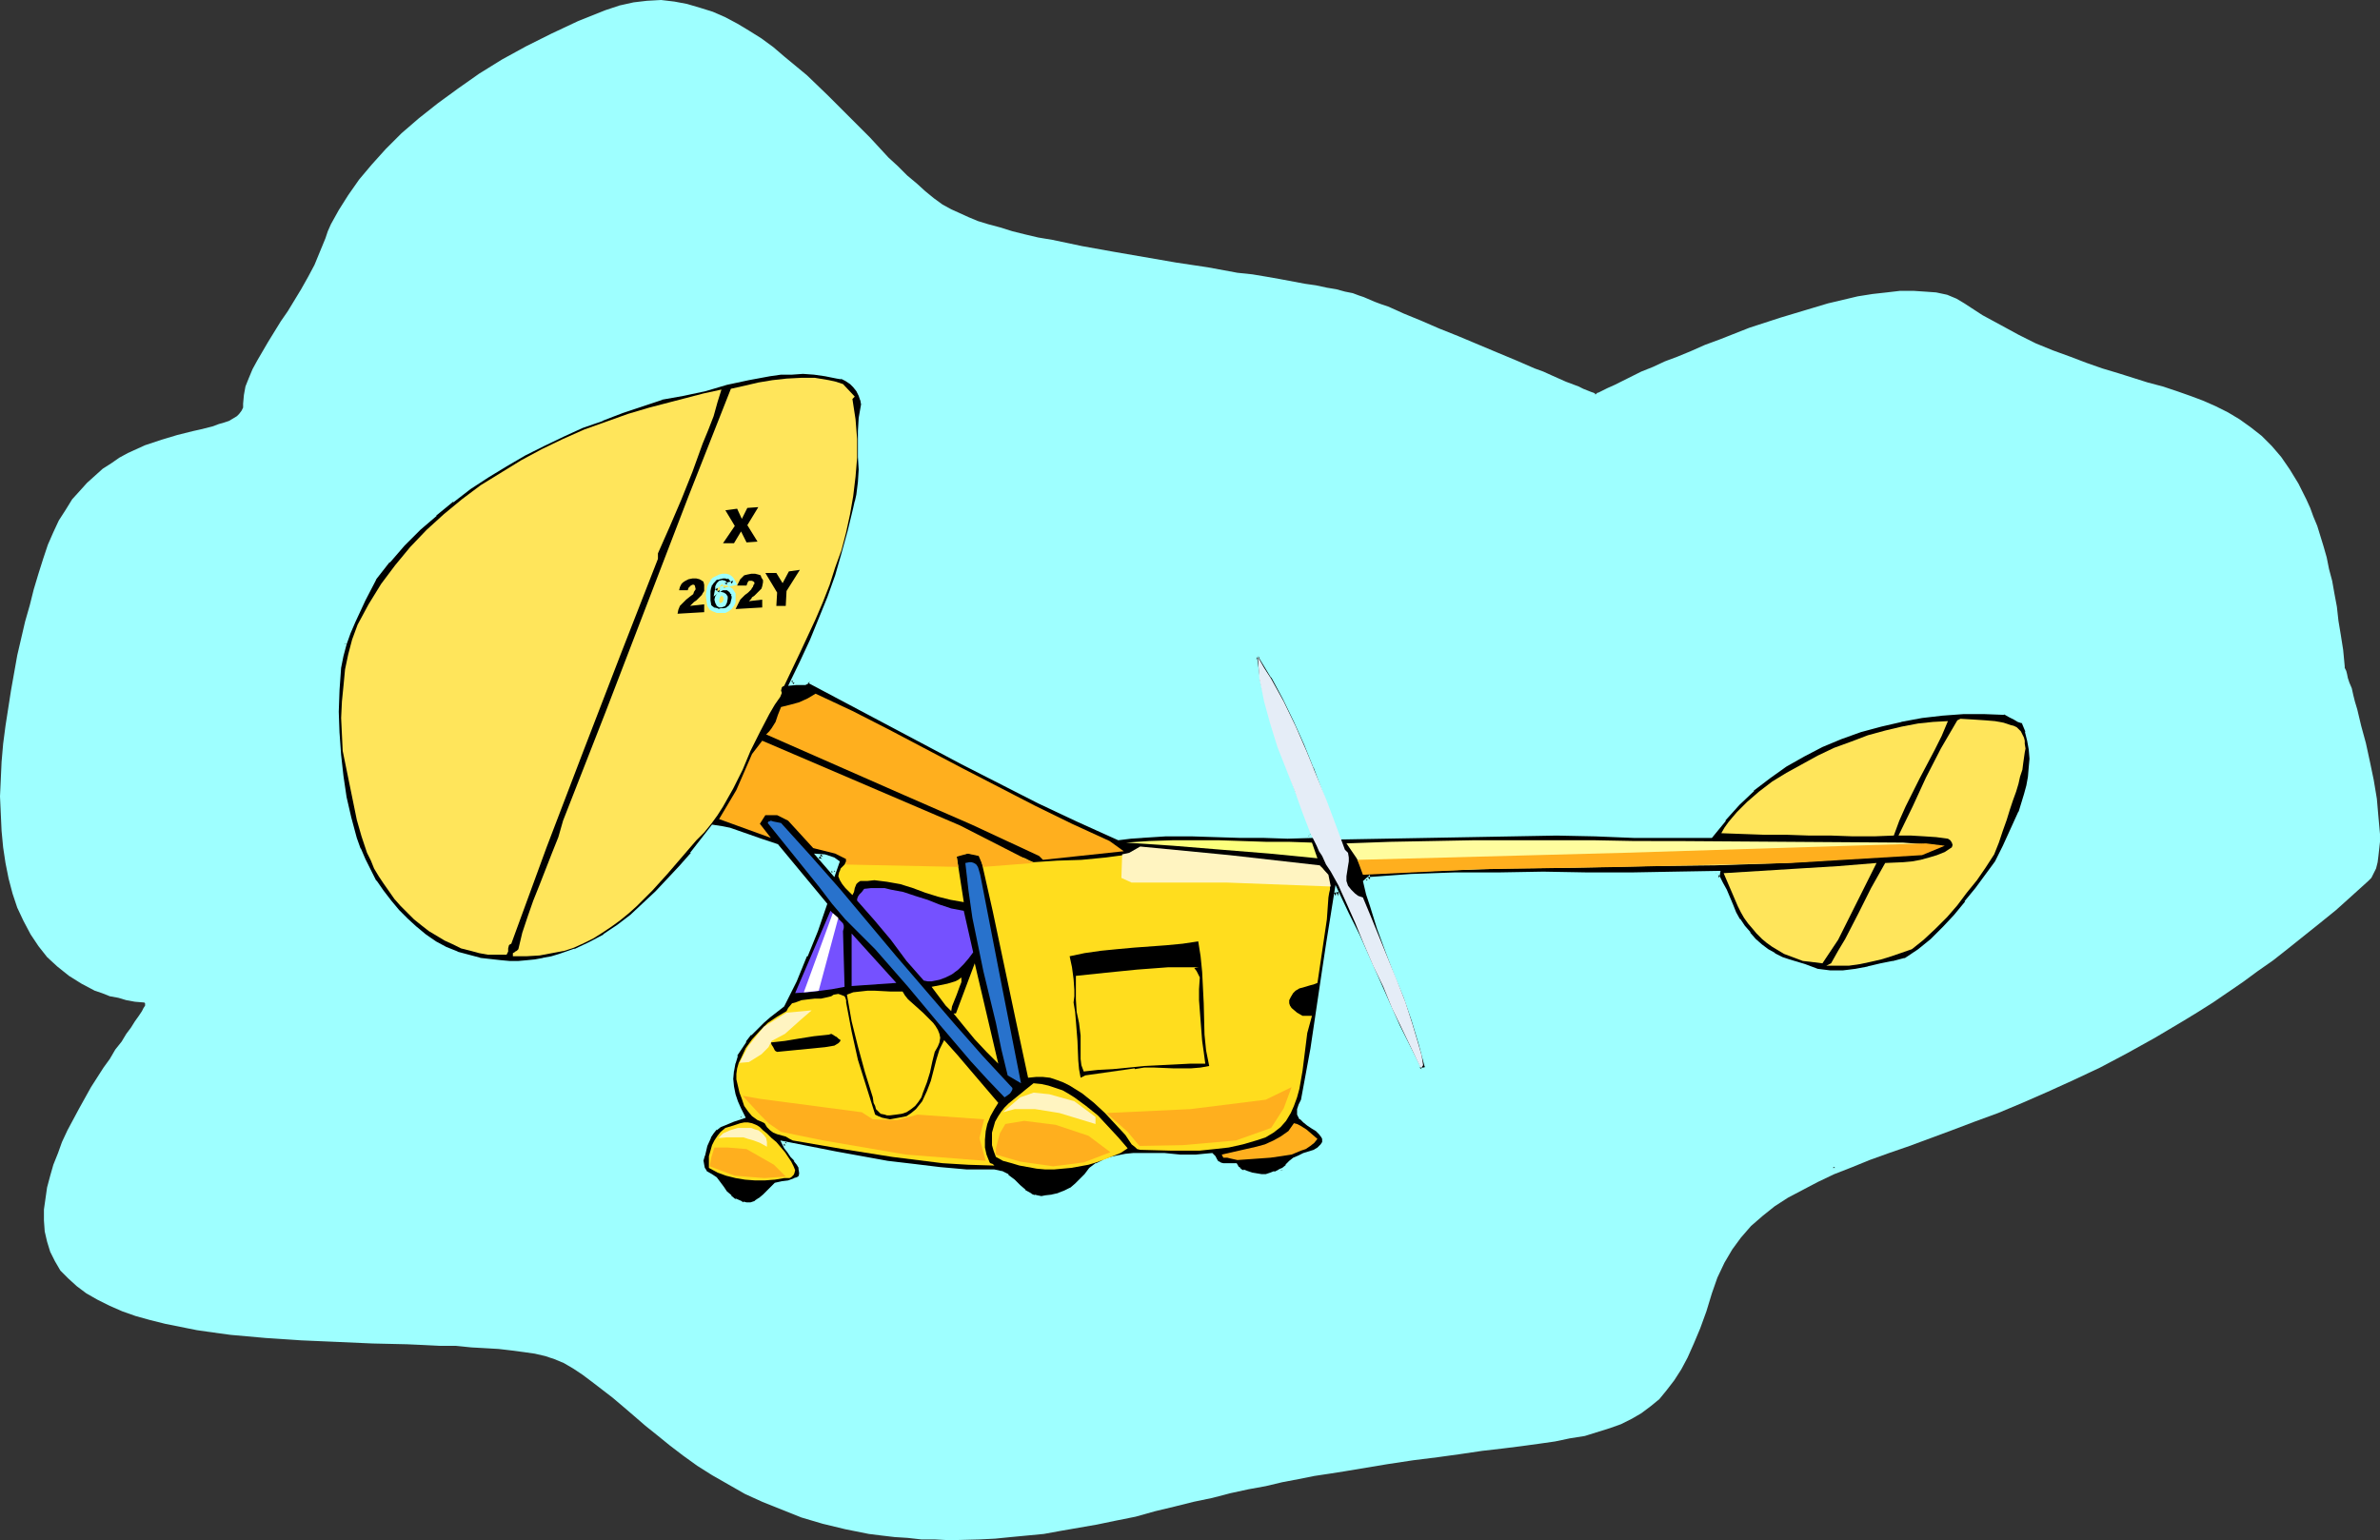 <?xml version="1.0" encoding="UTF-8" standalone="no"?>
<svg
   version="1.0"
   width="129.766mm"
   height="83.996mm"
   id="svg50"
   sodipodi:docname="Plane 206.wmf"
   xmlns:inkscape="http://www.inkscape.org/namespaces/inkscape"
   xmlns:sodipodi="http://sodipodi.sourceforge.net/DTD/sodipodi-0.dtd"
   xmlns="http://www.w3.org/2000/svg"
   xmlns:svg="http://www.w3.org/2000/svg">
  <rect width="100%" height="100%" fill="#333333" stroke="none"/>
  <sodipodi:namedview
     id="namedview50"
     pagecolor="#ffffff"
     bordercolor="#000000"
     borderopacity="0.25"
     inkscape:showpageshadow="2"
     inkscape:pageopacity="0.0"
     inkscape:pagecheckerboard="0"
     inkscape:deskcolor="#d1d1d1"
     inkscape:document-units="mm" />
  <defs
     id="defs1">
    <pattern
       id="WMFhbasepattern"
       patternUnits="userSpaceOnUse"
       width="6"
       height="6"
       x="0"
       y="0" />
  </defs>
  <path
     style="fill:#9effff;fill-opacity:1;fill-rule:evenodd;stroke:none"
     d="m 197.798,43.944 -1.778,-0.808 -1.778,-0.969 -1.778,-1.292 -1.778,-1.454 -1.778,-1.616 -1.939,-1.616 -1.939,-1.939 -1.939,-1.777 -1.939,-2.1 -1.939,-2.1 -4.202,-4.201 -4.363,-4.362 -4.363,-4.201 -4.686,-3.877 -2.262,-1.939 -2.424,-1.777 -2.586,-1.616 -2.424,-1.454 -2.424,-1.292 -2.586,-1.131 -2.586,-0.808 -2.747,-0.808 -2.586,-0.485 L 136.229,0 l -2.909,0.162 -2.747,0.323 -2.909,0.646 -2.909,0.969 -5.656,2.262 -5.494,2.585 -5.171,2.585 -5.01,2.747 -4.686,2.908 -4.363,3.07 -4.202,3.07 -3.878,3.07 -3.555,3.07 -3.232,3.231 -2.909,3.231 -2.586,3.07 -2.262,3.231 -1.939,3.07 -0.808,1.454 -0.808,1.454 -0.646,1.454 -0.485,1.454 -1.131,2.747 -1.131,2.747 -1.293,2.423 -1.454,2.585 -2.747,4.524 -1.454,2.1 -1.293,2.1 -1.293,2.1 -1.131,1.939 -1.131,1.939 -0.97,1.777 -0.808,1.939 -0.646,1.616 -0.323,1.777 -0.162,1.777 v 0.808 l -0.323,0.646 -0.485,0.646 -0.485,0.485 -0.808,0.485 -0.808,0.485 -0.97,0.323 -1.131,0.323 -1.293,0.485 -1.293,0.323 -1.293,0.323 -1.454,0.323 -3.232,0.808 -3.232,0.969 -3.394,1.131 -1.778,0.808 -1.778,0.808 -1.778,0.969 -1.616,1.131 -1.778,1.131 -1.616,1.454 -1.616,1.454 -1.454,1.616 -1.616,1.777 -1.293,2.1 -1.454,2.262 -1.131,2.423 -1.131,2.585 -0.97,2.908 -0.97,3.07 -0.97,3.231 -0.808,3.231 -0.97,3.393 -1.616,6.947 -1.293,7.27 -1.131,7.27 -0.485,3.716 -0.323,3.716 -0.162,3.554 L 0,164.145 l 0.162,3.554 0.162,3.554 0.323,3.393 0.485,3.231 0.646,3.231 0.808,3.07 0.97,2.908 1.293,2.747 1.454,2.747 1.616,2.423 1.778,2.262 2.101,1.939 2.424,1.939 2.586,1.616 2.747,1.454 1.454,0.485 1.616,0.646 1.778,0.323 1.616,0.485 1.778,0.323 1.939,0.162 0.162,0.162 v 0.485 l -0.323,0.485 -0.323,0.646 -0.646,0.969 -0.808,1.131 -0.808,1.292 -0.97,1.292 -0.97,1.616 -1.293,1.616 -1.131,1.939 -1.293,1.777 -2.586,4.039 -2.424,4.362 -2.424,4.524 -1.131,2.423 -0.808,2.262 -0.97,2.423 -0.646,2.262 -0.646,2.423 -0.323,2.262 -0.323,2.262 v 2.262 l 0.162,2.262 0.485,2.1 0.646,2.1 0.97,1.939 1.131,1.939 1.616,1.616 1.778,1.616 1.939,1.454 2.262,1.292 2.586,1.292 2.586,1.131 2.747,0.969 2.909,0.808 3.232,0.808 3.232,0.646 3.232,0.646 3.394,0.485 3.555,0.485 7.272,0.646 7.272,0.485 7.434,0.323 7.272,0.323 7.11,0.162 3.555,0.162 3.232,0.162 h 3.232 l 3.232,0.323 2.909,0.162 2.747,0.162 2.747,0.323 2.424,0.323 2.262,0.323 2.101,0.485 1.939,0.646 1.939,0.808 1.939,1.131 1.939,1.292 1.939,1.454 2.101,1.616 2.101,1.616 2.101,1.777 2.262,1.939 2.424,2.1 2.424,1.939 2.586,2.1 2.747,2.1 2.909,2.1 3.07,1.939 3.394,1.939 3.394,1.939 3.555,1.616 4.04,1.616 4.04,1.616 4.363,1.292 4.686,1.131 4.848,0.969 2.586,0.323 2.747,0.323 2.586,0.162 2.909,0.323 h 2.747 l 3.07,0.162 6.141,-0.162 3.232,-0.162 3.232,-0.323 3.394,-0.323 3.394,-0.323 3.555,-0.646 3.717,-0.646 3.717,-0.646 3.878,-0.808 4.04,-0.808 4.04,-1.131 4.04,-0.969 3.878,-0.969 3.878,-0.808 3.717,-0.969 3.717,-0.808 3.555,-0.646 3.394,-0.808 3.394,-0.646 3.232,-0.646 3.232,-0.485 3.07,-0.485 2.909,-0.485 2.909,-0.485 2.909,-0.485 5.333,-0.808 5.171,-0.646 4.686,-0.646 4.363,-0.646 4.202,-0.485 3.878,-0.485 3.555,-0.485 3.394,-0.485 3.07,-0.646 3.07,-0.485 2.586,-0.808 2.586,-0.808 2.262,-0.808 2.262,-1.131 1.939,-1.131 1.939,-1.454 1.778,-1.454 1.454,-1.777 1.616,-2.1 1.454,-2.262 1.293,-2.423 1.293,-2.908 1.293,-3.07 1.293,-3.554 1.131,-3.716 1.131,-3.231 1.454,-3.07 1.616,-2.747 1.778,-2.423 2.101,-2.423 2.424,-2.1 2.424,-1.939 2.747,-1.777 3.07,-1.616 3.07,-1.616 3.394,-1.616 3.717,-1.454 3.555,-1.454 4.04,-1.454 4.202,-1.454 4.363,-1.616 4.363,-1.616 4.686,-1.777 4.848,-1.777 5.01,-2.1 5.171,-2.262 5.333,-2.423 5.494,-2.585 5.494,-2.908 5.818,-3.231 5.979,-3.554 2.909,-1.777 3.07,-1.939 3.07,-2.1 3.07,-2.1 3.07,-2.262 3.232,-2.262 3.07,-2.423 3.232,-2.585 3.232,-2.585 3.394,-2.747 3.232,-2.908 3.394,-3.07 0.646,-0.646 0.485,-0.969 0.485,-0.969 0.323,-1.292 0.162,-1.292 0.162,-1.454 0.162,-1.454 v -1.616 l -0.323,-3.554 -0.323,-3.716 -0.646,-3.877 -0.808,-3.877 -0.808,-3.716 -0.97,-3.554 -0.808,-3.393 -0.485,-1.616 -0.323,-1.292 -0.323,-1.454 -0.485,-1.131 -0.323,-0.969 -0.162,-0.808 -0.162,-0.646 -0.323,-0.646 v -0.323 0 l -0.323,-3.393 -0.485,-3.07 -0.485,-2.908 -0.323,-2.908 -0.485,-2.585 -0.485,-2.747 -0.646,-2.423 -0.485,-2.423 -0.646,-2.262 -0.646,-2.1 -0.646,-2.1 -0.808,-1.939 -0.646,-1.777 -0.808,-1.777 -0.808,-1.616 -0.808,-1.616 -1.778,-2.908 -1.778,-2.585 -1.939,-2.262 -2.101,-2.1 -2.262,-1.777 -2.262,-1.616 -2.424,-1.454 -2.586,-1.292 -2.586,-1.131 -2.586,-0.969 -2.747,-0.969 -2.909,-0.969 -3.07,-0.808 -3.07,-0.969 -3.07,-0.969 -3.232,-0.969 -3.232,-1.131 -3.394,-1.292 -3.555,-1.292 -3.555,-1.454 -3.555,-1.777 -3.555,-1.939 -3.878,-2.1 -3.717,-2.423 -1.616,-0.969 -1.939,-0.808 -2.262,-0.485 -2.262,-0.162 -2.424,-0.162 h -2.747 l -2.747,0.323 -2.909,0.323 -3.07,0.485 -6.141,1.454 -3.232,0.969 -6.464,1.939 -6.464,2.1 -6.141,2.423 -3.07,1.131 -2.909,1.292 -2.747,1.131 -2.586,0.969 -2.424,1.131 -2.424,0.969 -1.939,0.969 -1.939,0.969 -1.616,0.808 -1.454,0.646 -0.97,0.485 -0.97,0.485 h -0.162 l -0.162,0.162 -0.162,0.162 h -0.162 v -0.162 l -0.323,-0.162 -0.485,-0.162 -0.808,-0.323 -0.808,-0.323 -0.97,-0.485 -1.293,-0.485 -1.293,-0.485 -1.454,-0.646 -1.454,-0.646 -1.778,-0.808 -1.778,-0.646 -3.717,-1.616 -3.878,-1.616 -8.08,-3.393 -4.04,-1.616 -3.717,-1.616 -3.555,-1.454 -1.778,-0.808 -1.454,-0.646 -1.454,-0.485 -1.293,-0.485 -1.131,-0.485 -1.131,-0.485 -0.97,-0.323 -1.293,-0.485 -1.616,-0.323 -1.778,-0.485 -1.939,-0.323 -2.262,-0.485 -2.262,-0.323 -2.586,-0.485 -2.586,-0.485 -2.747,-0.485 -2.909,-0.485 -3.07,-0.323 -6.141,-1.131 -6.464,-0.969 -13.09,-2.262 -6.302,-1.131 -6.141,-1.292 -2.909,-0.485 -2.747,-0.646 -2.586,-0.646 -2.586,-0.808 -2.424,-0.646 -2.101,-0.646 -1.939,-0.808 z"
     id="path1" />
  <path
     style="fill:#000000;fill-opacity:1;fill-rule:evenodd;stroke:none"
     d="m 172.589,177.716 -0.808,-0.485 -0.97,-0.323 -0.97,-0.323 -0.97,-0.162 2.909,3.554 z m 5.333,-94.351 -0.485,2.747 -0.162,2.747 v 5.331 2.585 2.585 l -0.323,2.747 -0.323,1.292 -0.323,1.292 -1.131,4.847 -1.293,4.685 -1.454,4.524 -1.454,4.524 -1.778,4.362 -1.939,4.524 -1.939,4.362 -2.101,4.201 h 0.808 0.97 0.97 l 0.323,-0.162 0.323,-0.323 15.837,8.563 15.837,8.401 7.918,4.039 8.08,3.877 8.08,4.039 8.08,3.554 2.424,-0.323 2.424,-0.162 5.01,-0.162 5.171,-0.162 5.01,0.162 5.171,0.162 4.848,0.162 h 4.848 l 4.686,-0.162 -1.616,-4.362 -1.778,-4.524 -3.555,-8.886 -1.454,-4.685 -1.293,-4.685 -0.97,-4.685 -0.485,-2.423 -0.162,-2.585 0.323,-0.162 0.323,-0.162 h 0.162 l 2.909,4.362 2.424,4.524 2.262,4.685 1.939,4.685 1.939,4.847 1.778,4.685 1.778,4.847 1.939,4.847 44.278,-0.808 7.918,0.323 7.918,0.162 7.918,0.162 8.08,-0.162 2.586,-3.393 2.909,-3.231 3.07,-2.908 3.232,-2.585 3.394,-2.423 3.717,-2.262 3.878,-1.939 3.878,-1.616 4.04,-1.454 4.202,-1.131 4.202,-0.969 4.363,-0.808 4.202,-0.485 4.363,-0.162 4.202,-0.162 4.202,0.162 1.131,0.485 0.97,0.646 0.808,0.323 0.97,0.485 0.808,1.939 0.485,1.939 0.323,1.777 0.162,1.939 -0.162,1.777 -0.162,1.939 -0.323,1.939 -0.485,1.777 -1.293,3.716 -1.454,3.393 -1.616,3.554 -1.778,3.231 -4.04,5.493 -2.101,2.908 -2.262,2.747 -2.262,2.423 -2.586,2.585 -2.747,2.1 -1.293,1.131 -1.454,0.808 -2.586,0.485 -2.586,0.646 -2.586,0.646 -2.586,0.485 -2.586,0.323 h -2.586 l -1.293,-0.162 -1.454,-0.162 -1.293,-0.485 -1.293,-0.485 -3.232,-0.969 -1.454,-0.485 -1.616,-0.808 -1.293,-0.808 -1.454,-1.131 -1.293,-1.131 -1.131,-1.454 -1.131,-1.292 -0.97,-1.454 -0.808,-1.454 -0.646,-1.454 -1.454,-3.231 -0.646,-1.454 -0.97,-1.616 h 0.162 l 0.162,-0.162 v -0.323 l -8.888,0.162 h -8.888 -9.211 -9.05 -9.211 l -9.05,0.162 -9.05,0.323 -8.726,0.646 -0.646,0.323 0.646,2.585 0.646,2.423 1.616,4.685 1.778,4.847 1.778,4.685 1.778,4.685 1.778,4.685 1.454,4.847 0.646,2.585 0.485,2.423 -0.162,0.323 -0.485,0.162 h -0.646 l -2.424,-4.524 -2.262,-4.524 -8.08,-18.579 -2.262,-4.524 -2.262,-4.524 -1.616,10.825 -0.808,5.331 -0.808,5.331 -1.778,10.825 -1.939,10.663 -0.323,0.969 -0.323,0.969 -0.162,0.323 0.162,0.485 0.162,0.323 0.162,0.485 0.646,0.646 0.97,0.646 0.808,0.485 0.97,0.646 0.646,0.646 0.485,0.808 0.162,0.323 v 0.969 l -0.162,0.485 -0.808,0.808 -0.97,0.646 -2.101,0.646 -0.97,0.485 -0.97,0.323 -0.808,0.646 -0.808,0.808 -0.646,0.646 -0.808,0.485 -0.97,0.323 -0.808,0.323 -0.97,0.162 -0.97,0.162 -0.97,-0.162 -1.131,-0.162 -0.808,-0.323 -0.97,-0.323 -0.485,-0.162 -0.323,-0.323 -0.485,-0.323 -0.162,-0.485 h -1.454 l -1.293,-0.162 -0.646,-0.162 -0.485,-0.323 -0.323,-0.485 -0.323,-0.646 -0.485,-0.485 -1.616,0.323 h -1.616 -3.232 l -3.232,-0.162 h -3.232 -3.232 l -1.616,0.162 -1.454,0.323 -1.454,0.323 -1.454,0.485 -1.454,0.646 -1.293,0.969 -0.97,1.292 -0.97,0.969 -0.97,0.969 -1.131,0.969 -1.131,0.646 -1.293,0.485 -1.454,0.323 -1.454,0.162 h -0.808 -0.808 l -0.646,-0.162 -0.808,-0.323 -1.293,-0.808 -1.131,-0.969 -1.131,-1.131 -1.293,-0.969 -0.485,-0.485 -0.646,-0.162 -0.808,-0.162 -0.646,-0.162 -5.656,-0.162 -5.494,-0.323 -5.494,-0.646 -5.494,-0.808 -5.171,-0.808 -5.333,-0.969 -10.666,-2.262 0.323,0.969 0.646,0.808 0.646,0.808 0.808,0.808 0.485,0.969 0.485,0.808 0.162,0.969 v 0.485 l -0.323,0.485 -0.485,0.323 -0.485,0.323 -1.293,0.485 -1.454,0.162 -1.293,0.162 -1.454,1.616 -0.808,0.808 -0.97,0.808 -0.808,0.485 -1.131,0.485 h -0.97 l -0.646,-0.162 -0.485,-0.323 -1.131,-0.323 -0.97,-0.808 -0.97,-0.808 -0.646,-0.969 -1.454,-1.939 -0.97,-0.646 -0.97,-0.485 -0.646,-0.808 -0.162,-0.969 v -0.969 l 0.162,-0.969 0.646,-1.939 0.646,-1.939 0.646,-0.969 0.646,-0.808 0.97,-0.485 0.808,-0.485 1.939,-0.808 1.939,-0.646 -0.808,-1.454 -0.646,-1.454 -0.485,-1.616 -0.323,-1.616 v -1.454 -1.777 l 0.323,-1.616 0.485,-1.616 0.808,-1.454 0.97,-1.454 1.131,-1.454 1.293,-1.292 1.293,-1.292 1.293,-1.131 2.909,-2.1 2.424,-5.17 2.262,-5.17 2.101,-5.17 1.939,-5.331 -9.858,-12.117 -3.232,-0.969 -3.394,-1.131 -3.07,-1.131 -1.778,-0.485 -1.616,-0.323 -4.363,5.816 -2.424,2.747 -2.424,2.585 -2.424,2.585 -2.586,2.423 -2.586,2.423 -2.747,2.1 -2.909,1.939 -2.909,1.616 -3.07,1.454 -3.232,1.131 -1.616,0.485 -1.778,0.323 -1.616,0.323 -1.778,0.162 h -1.778 -1.778 -1.778 l -1.939,-0.323 -2.424,-0.162 -2.424,-0.646 -2.262,-0.808 -2.424,-0.808 -2.101,-1.292 -2.101,-1.454 -1.939,-1.454 -1.939,-1.777 -1.778,-1.777 -1.616,-1.939 -1.616,-2.1 -1.454,-2.1 -1.131,-2.262 -1.293,-2.1 -0.808,-2.262 -0.97,-2.262 -1.131,-4.201 -0.97,-4.201 -0.646,-4.362 -0.485,-4.524 -0.323,-4.362 -0.162,-4.524 0.162,-4.524 0.323,-4.524 0.485,-2.585 0.646,-2.262 0.808,-2.423 0.97,-2.262 2.262,-4.524 2.101,-4.362 3.07,-3.554 2.909,-3.554 3.232,-3.07 3.394,-3.07 3.394,-2.908 3.555,-2.585 3.717,-2.423 3.878,-2.423 3.717,-2.1 4.04,-2.1 3.878,-1.777 4.04,-1.777 4.202,-1.616 4.04,-1.616 8.242,-2.747 4.525,-0.808 4.363,-0.969 4.525,-1.131 4.363,-1.131 4.525,-0.646 2.262,-0.323 2.262,-0.162 2.262,-0.162 2.262,0.162 2.262,0.323 2.424,0.485 0.97,0.162 1.131,0.485 0.808,0.646 0.808,0.646 0.646,0.969 0.485,0.969 0.485,0.969 z"
     id="path2" />
  <path
     style="fill:#9effff;fill-opacity:1;fill-rule:evenodd;stroke:none"
     d="m 173.073,177.554 -1.131,-0.808 -0.97,-0.323 -0.97,-0.323 v 0 l -2.262,-0.162 4.202,4.847 1.131,-3.231 h -0.97 l -0.808,2.262 0.808,-0.162 -2.909,-3.554 -0.485,0.808 1.131,0.162 h -0.162 l 0.97,0.323 0.97,0.162 h -0.162 l 0.808,0.646 -0.162,-0.646 z"
     id="path3" />
  <path
     style="fill:#9effff;fill-opacity:1;fill-rule:evenodd;stroke:none"
     d="m 177.437,83.365 v 0 l -0.485,2.747 v 0 l -0.162,2.747 v 5.331 l 0.162,2.585 -0.162,2.585 v 0 l -0.323,2.585 -0.323,1.454 v -0.162 l -0.323,1.454 -1.131,4.685 -1.293,4.685 -1.293,4.524 -1.616,4.524 v 0 l -1.778,4.362 v 0 l -1.778,4.362 -2.101,4.524 -2.424,5.008 1.616,-0.162 v 0 h 0.97 0.97 l 0.646,-0.323 0.323,-0.323 -0.485,0.162 15.837,8.401 15.837,8.401 7.918,4.039 7.918,4.039 8.242,3.877 8.242,3.716 2.586,-0.323 2.424,-0.162 h -0.162 l 5.01,-0.323 h 5.171 l 5.01,0.162 5.171,0.162 h 4.848 l 4.848,0.162 5.333,-0.162 -1.939,-5.17 v 0 l -1.778,-4.362 v 0 l -3.394,-9.047 v 0.162 l -1.454,-4.685 -1.293,-4.685 v 0.162 l -1.131,-4.847 -0.323,-2.423 -0.323,-2.423 -0.162,0.485 0.485,-0.323 h -0.162 l 0.323,-0.162 -0.162,0.162 h 0.162 l -0.323,-0.323 2.747,4.524 v -0.162 l 2.424,4.524 2.262,4.685 2.101,4.685 1.939,4.847 v -0.162 l 1.778,4.847 1.778,4.847 1.939,5.17 44.602,-0.808 7.918,0.162 7.918,0.323 h 7.918 8.242 l 2.909,-3.554 h -0.162 l 2.909,-3.231 3.07,-2.908 h -0.162 l 3.394,-2.585 v 0 l 3.394,-2.423 3.717,-2.1 v 0 l 3.717,-1.939 3.878,-1.616 v 0 l 4.04,-1.454 4.202,-1.131 4.202,-0.969 h -0.162 l 4.363,-0.808 4.202,-0.485 v 0 l 4.363,-0.323 h 4.202 l 4.202,0.162 -0.162,-0.162 1.131,0.646 0.97,0.485 0.808,0.485 0.97,0.323 -0.162,-0.162 0.808,1.939 -0.162,-0.162 0.485,1.939 v 0 l 0.323,1.777 v 0 l 0.162,1.939 -0.162,1.777 v 0 l -0.162,1.939 -0.323,1.777 v 0 l -0.485,1.777 -1.131,3.716 v -0.162 l -1.616,3.554 -1.616,3.554 -1.616,3.231 v 0 l -4.04,5.493 -2.262,2.747 h 0.162 l -2.262,2.747 v 0 l -2.262,2.423 -2.586,2.585 v 0 l -2.586,2.1 v 0 l -1.454,0.969 -1.454,0.969 0.162,-0.162 -2.424,0.646 h -0.162 l -2.424,0.485 -2.747,0.646 h 0.162 l -2.586,0.485 -2.586,0.323 v 0 h -2.586 v 0 l -1.293,-0.162 -1.293,-0.162 v 0 l -1.293,-0.485 -1.293,-0.485 -3.232,-0.969 -1.454,-0.485 v 0 l -1.616,-0.808 h 0.162 l -1.454,-0.808 -1.293,-0.969 v 0 l -1.293,-1.131 v 0 l -1.131,-1.292 v -0.162 l -1.131,-1.292 v 0 l -0.97,-1.454 v 0.162 l -0.808,-1.454 -0.646,-1.616 -1.293,-3.07 -0.808,-1.454 -0.808,-1.616 -0.162,0.646 0.162,-0.162 0.162,-0.323 0.162,-0.969 -9.373,0.162 -8.888,0.162 h -9.211 l -9.05,-0.162 -9.211,0.162 h -9.05 l -9.05,0.323 v 0 l -8.888,0.646 0.485,0.485 v -0.969 l -1.454,1.292 0.646,2.747 0.808,2.423 1.454,4.685 1.778,4.847 v 0 l 1.778,4.685 1.939,4.685 v 0 l 1.616,4.685 1.454,4.847 0.646,2.423 v 0 l 0.646,2.423 v -0.323 l -0.162,0.323 0.162,-0.162 -0.323,0.162 v 0 h -0.808 l 0.485,0.323 -2.262,-4.524 -2.262,-4.524 -8.242,-18.579 -2.262,-4.524 -2.747,-5.816 -1.939,12.117 -0.808,5.331 -2.424,16.318 -1.939,10.501 v 0 l -0.485,0.969 -0.323,0.969 v 0.485 0.646 l 0.162,0.323 0.323,0.646 h 0.162 l 0.646,0.646 0.808,0.646 0.97,0.646 0.808,0.485 v 0 l 0.646,0.646 v 0 l 0.485,0.646 v 0 l 0.162,0.323 v -0.162 0.969 -0.162 l -0.323,0.485 0.162,-0.162 -0.808,0.808 v 0 l -0.808,0.485 v 0 l -2.101,0.646 -0.97,0.485 v 0 l -1.131,0.485 -0.808,0.646 -0.808,0.808 h 0.162 l -0.808,0.646 -0.808,0.323 h 0.162 l 1.131,0.323 0.808,-0.646 0.808,-0.808 -0.162,0.162 0.808,-0.646 v 0 l 0.97,-0.485 v 0 l 0.97,-0.323 2.101,-0.808 1.131,-0.646 0.97,-0.808 0.162,-0.808 v -1.131 l -0.162,-0.323 v -0.162 l -0.646,-0.808 -0.646,-0.646 h -0.162 l -0.808,-0.646 -0.97,-0.646 -0.808,-0.485 v 0 l -0.646,-0.646 h 0.162 l -0.323,-0.323 v 0 l -0.162,-0.323 v 0 -0.323 0.162 l 0.162,-0.323 0.323,-0.969 0.323,-0.969 1.939,-10.663 2.586,-16.318 0.646,-5.331 1.778,-10.825 -0.97,0.162 2.424,4.524 2.101,4.685 8.242,18.418 2.262,4.524 2.424,4.847 h 1.131 l 0.485,-0.323 0.485,-0.485 -0.485,-2.747 v 0 l -0.646,-2.585 -1.616,-4.847 -1.616,-4.685 v 0 l -1.778,-4.847 -1.778,-4.524 v 0 l -1.778,-4.685 -1.616,-4.847 -0.646,-2.423 -0.646,-2.423 -0.162,0.323 0.646,-0.323 -0.808,-0.323 v 0.485 l 9.373,-0.646 h -0.162 l 9.05,-0.323 9.05,-0.162 h 9.211 9.05 9.211 8.888 l 8.888,-0.323 -0.485,-0.323 v 0.323 l 0.162,-0.323 -0.162,0.162 0.162,-0.162 -0.485,0.323 0.97,1.939 0.808,1.454 1.293,3.231 0.808,1.454 0.646,1.454 v 0 l 1.131,1.454 v 0.162 l 1.131,1.292 v 0 l 1.131,1.292 v 0.162 l 1.293,1.131 0.162,0.162 1.293,0.969 1.454,0.808 v 0 l 1.616,0.808 v 0 l 1.454,0.646 3.232,0.969 1.454,0.485 1.131,0.323 h 0.162 l 1.293,0.323 1.293,0.162 h 0.162 2.586 v 0 l 2.747,-0.323 2.424,-0.485 h 0.162 l 2.586,-0.646 2.586,-0.646 v 0 l 2.586,-0.485 1.454,-0.969 1.454,-0.969 v -0.162 l 2.747,-2.1 v 0 l 2.586,-2.585 2.262,-2.423 v -0.162 l 2.262,-2.747 v 0 l 2.101,-2.747 4.202,-5.493 1.616,-3.393 1.616,-3.393 1.616,-3.554 v -0.162 l 1.293,-3.554 0.485,-1.939 v 0 l 0.323,-1.777 0.162,-1.939 v -0.162 -1.777 -1.939 0 l -0.323,-1.939 v 0 l -0.485,-1.939 -0.162,-0.162 -0.808,-1.939 -1.131,-0.485 -0.808,-0.485 -0.97,-0.485 -1.131,-0.646 -4.363,-0.162 -4.202,0.162 -4.363,0.162 v 0 l -4.363,0.646 -4.202,0.646 h -0.162 l -4.202,0.969 -4.202,1.292 -4.04,1.292 v 0.162 l -3.878,1.616 -3.878,1.939 v 0 l -3.717,2.1 -3.394,2.423 v 0.162 l -3.394,2.585 v 0 l -3.07,2.908 -2.909,3.231 v 0 l -2.586,3.554 0.323,-0.162 h -8.08 l -7.918,-0.162 -7.918,-0.162 -7.918,-0.323 -44.278,0.808 0.323,0.323 -1.778,-4.847 -1.778,-4.847 -1.778,-4.685 v -0.162 l -1.939,-4.685 -2.101,-4.685 -2.262,-4.685 -2.424,-4.524 v -0.162 l -3.07,-4.524 h -0.485 l -0.323,0.162 h -0.162 l -0.485,0.485 0.162,2.747 0.485,2.423 0.97,4.847 v 0 l 1.293,4.685 1.454,4.524 v 0.162 l 3.555,8.886 v 0 l 1.778,4.524 v 0 l 1.778,4.362 0.323,-0.485 h -4.686 -4.848 l -4.848,-0.162 -5.171,-0.162 h -5.01 -5.171 l -5.01,0.323 v 0 l -2.424,0.162 -2.424,0.323 h 0.162 l -8.08,-3.716 -8.08,-3.877 -8.08,-3.877 -7.918,-4.201 -15.837,-8.401 -15.998,-8.563 -0.485,0.485 v -0.162 l -0.485,0.323 0.323,-0.162 -0.97,0.162 -0.97,-0.162 h -0.162 l -0.808,0.162 0.485,0.646 2.101,-4.362 2.101,-4.362 1.778,-4.362 h 0.162 l 1.616,-4.524 v 0 l 1.616,-4.524 1.454,-4.685 1.293,-4.685 1.131,-4.685 0.323,-1.292 v 0 l 0.162,-1.454 0.323,-2.585 v -0.162 l 0.162,-2.585 v -2.585 l -0.162,-5.331 0.323,-2.747 v 0.162 l 0.323,-2.908 z"
     id="path4" />
  <path
     style="fill:#9effff;fill-opacity:1;fill-rule:evenodd;stroke:none"
     d="m 263.569,241.047 -0.97,0.485 v -0.162 l -0.808,0.323 v 0 l -0.97,0.323 h 0.162 -0.97 v 0 l -0.97,-0.162 -0.97,-0.162 v 0 l -0.97,-0.323 -0.808,-0.323 v 0.162 l -0.485,-0.162 h 0.162 l -0.485,-0.323 h 0.162 l -0.485,-0.323 0.162,0.162 -0.485,-0.808 h -1.616 -1.293 0.162 l -0.646,-0.162 h 0.162 l -0.646,-0.323 0.162,0.162 -0.323,-0.485 v 0 l -0.323,-0.646 -0.646,-0.646 -1.778,0.162 -1.616,0.162 v 0 h -3.232 l -3.232,-0.323 h -3.232 -3.232 v 0 l -1.616,0.162 -1.616,0.323 v 0 l -1.454,0.323 -1.454,0.485 -0.162,0.162 -1.293,0.646 h -0.162 l -1.293,0.969 -0.97,1.292 v 0 l -0.97,0.969 -0.97,0.969 v 0 l -1.131,0.969 0.162,-0.162 -1.293,0.646 -1.293,0.485 h 0.162 l -1.454,0.323 h 0.162 l -1.454,0.162 -0.808,0.162 v 0 l -0.808,-0.162 -0.646,-0.162 0.162,0.162 -0.808,-0.323 h 0.162 l -1.454,-0.808 h 0.162 l -1.131,-0.969 -1.131,-1.131 -1.293,-0.969 v -0.162 l -0.646,-0.323 -0.646,-0.323 h -0.162 l -0.646,-0.162 -0.808,-0.162 v 0 h -5.656 l -5.494,-0.485 v 0 l -5.333,-0.646 -5.494,-0.646 -5.333,-0.969 -5.333,-0.969 -11.474,-2.262 0.808,1.616 0.646,0.808 0.646,0.969 v 0 l 0.808,0.808 h -0.162 l 0.646,0.808 v 0 l 0.485,0.808 -0.162,-0.162 0.162,0.969 v 0 0.323 0 l -0.162,0.485 0.162,-0.162 -0.485,0.323 v 0 l -0.646,0.162 h 0.162 l -1.293,0.485 v 0 l -1.293,0.162 -1.454,0.323 -1.616,1.616 -0.808,0.808 -0.97,0.808 0.162,-0.162 -0.97,0.646 h 0.162 l -0.97,0.323 v 0 h -0.97 0.162 l -0.646,-0.162 v 0.162 l -0.485,-0.323 v 0 l -1.131,-0.485 v 0.162 l -0.97,-0.808 h 0.162 l -0.97,-0.808 v 0 l -0.646,-0.969 -1.454,-1.939 -0.97,-0.646 -1.131,-0.646 0.162,0.162 -0.485,-0.808 v 0.162 l -0.162,-0.808 v 0 l -0.162,-0.969 v 0.162 l 0.323,-1.131 v 0.162 l 0.485,-2.1 0.808,-1.777 -0.162,0.162 0.646,-0.969 v 0 l 0.646,-0.808 v 0.162 l 0.808,-0.646 v 0 l 0.808,-0.323 1.939,-0.808 v 0 l 2.424,-0.808 -0.97,-1.939 -0.646,-1.454 v 0 l -0.485,-1.454 v 0 l -0.323,-1.616 -0.162,-1.616 v 0.162 l 0.162,-1.777 v 0.162 l 0.323,-1.777 v 0.162 l 0.485,-1.616 h -0.162 l 0.97,-1.454 v 0 l 0.97,-1.454 h -0.162 l 1.131,-1.454 v 0.162 l 1.293,-1.292 1.293,-1.292 1.293,-1.131 v 0 l 2.909,-2.262 2.586,-5.17 2.101,-5.17 h 0.162 l 2.101,-5.17 v 0 l 1.939,-5.655 -10.181,-12.279 -3.394,-1.131 -3.232,-1.131 -3.232,-1.131 -1.616,-0.323 v 0 l -2.101,-0.323 -4.525,5.816 h 0.162 l -2.424,2.747 v 0 l -2.424,2.585 -2.424,2.585 -2.586,2.423 -2.586,2.423 v 0 l -2.747,2.1 -2.909,1.939 h 0.162 l -3.07,1.616 -3.07,1.454 0.162,-0.162 -3.232,1.131 -1.616,0.485 -1.778,0.323 h 0.162 l -1.778,0.323 -1.616,0.162 v 0 l -1.778,0.162 h -1.778 l -1.778,-0.162 v 0 l -4.363,-0.485 h 0.162 l -2.424,-0.646 -2.424,-0.646 h 0.162 l -2.424,-0.969 -2.101,-1.131 v 0 l -2.101,-1.454 -1.939,-1.616 0.162,0.162 -1.939,-1.777 -1.778,-1.777 -1.616,-1.939 v 0 l -1.616,-2.1 -1.454,-2.1 v 0.162 l -1.131,-2.262 -1.131,-2.262 -0.97,-2.262 v 0.162 l -0.808,-2.262 -1.131,-4.201 -0.97,-4.201 v 0 l -0.646,-4.362 -0.485,-4.362 -0.323,-4.524 v 0.162 l -0.162,-4.524 0.162,-4.524 0.323,-4.524 v 0 l 0.485,-2.423 v 0 l 0.646,-2.423 -0.808,-0.162 -0.808,2.262 v 0.162 l -0.485,2.423 v 0.162 l -0.323,4.524 v 4.524 4.524 0 l 0.323,4.524 0.485,4.362 0.808,4.362 v 0 l 0.97,4.362 1.131,4.201 0.808,2.1 v 0.162 l 0.97,2.262 1.131,2.262 1.293,2.1 v 0 l 1.293,2.1 1.616,2.1 0.162,0.162 1.616,1.939 1.778,1.777 1.939,1.777 v 0 l 1.939,1.616 2.101,1.292 h 0.162 l 2.101,1.292 2.262,0.969 h 0.162 l 2.262,0.808 2.424,0.646 v 0 l 4.363,0.323 h 0.162 l 1.778,0.162 h 1.778 1.778 v 0 l 1.778,-0.162 1.778,-0.323 v 0 l 1.616,-0.323 1.778,-0.485 3.07,-1.131 0.162,-0.162 3.07,-1.292 2.909,-1.777 v 0 l 2.909,-1.939 2.909,-2.1 v 0 l 2.586,-2.423 2.586,-2.423 2.424,-2.585 2.424,-2.585 v -0.162 l 2.424,-2.747 v 0 l 4.363,-5.655 -0.485,0.162 1.778,0.323 h -0.162 l 1.778,0.485 3.232,1.131 3.232,1.131 3.232,0.969 -0.162,-0.162 9.858,11.955 -0.162,-0.323 -1.939,5.331 v 0 l -2.101,5.17 h 0.162 l -2.262,5.17 -2.586,5.17 0.162,-0.162 -2.747,2.1 h -0.162 l -1.293,1.131 -1.293,1.292 -1.293,1.292 v 0 l -1.131,1.454 v 0 l -0.97,1.454 v 0 l -0.808,1.616 -0.646,1.616 v 0.162 l -0.323,1.616 v 0 1.777 0 l 0.162,1.616 0.323,1.616 v 0 l 0.485,1.616 v 0 l 0.646,1.616 0.808,1.454 0.162,-0.646 -1.939,0.646 v 0 l -1.939,0.808 -0.97,0.485 v 0 l -0.808,0.485 -0.97,0.969 -0.485,0.969 -0.808,1.939 -0.646,1.939 v 0 l -0.162,1.131 v 0.969 0 l 0.323,1.131 0.646,0.969 1.131,0.485 h -0.162 l 0.97,0.808 v -0.162 l 1.454,1.777 0.646,0.969 v 0.162 l 0.97,0.808 v 0 l 0.97,0.808 1.131,0.485 v 0 l 0.646,0.323 h 0.646 1.293 l 1.131,-0.323 0.97,-0.646 v 0 l 0.97,-0.808 0.808,-0.808 1.454,-1.616 -0.323,0.162 1.454,-0.162 1.293,-0.323 h 0.162 l 1.131,-0.323 0.162,-0.162 0.646,-0.162 0.646,-0.646 0.162,-0.485 0.162,-0.646 -0.162,-1.131 -0.485,-0.969 v 0 l -0.646,-0.808 v -0.162 l -0.808,-0.808 0.162,0.162 -0.808,-0.969 -0.485,-0.808 v 0 l -0.485,-0.808 -0.485,0.646 10.666,2.262 5.333,0.969 5.333,0.808 5.494,0.808 5.333,0.646 h 0.162 l 5.494,0.323 5.656,0.162 v 0 h 0.646 -0.162 l 0.808,0.323 -0.162,-0.162 0.646,0.323 v 0 l 0.646,0.323 h -0.162 l 1.293,0.969 1.131,1.131 1.131,0.969 v 0 l 1.454,0.969 v 0 l 0.808,0.323 0.808,0.162 h 0.808 l 0.97,-0.162 h 1.293 0.162 l 1.293,-0.323 0.162,-0.162 1.293,-0.485 1.293,-0.646 0.97,-0.969 h 0.162 l 0.97,-0.969 0.97,-0.969 0.162,-0.162 0.808,-1.131 h -0.162 l 1.293,-0.808 v 0 l 1.454,-0.646 h -0.162 l 1.454,-0.485 1.616,-0.485 h -0.162 l 1.616,-0.162 1.616,-0.162 h -0.162 3.232 3.232 l 3.232,0.162 h 3.232 0.162 l 1.616,-0.162 1.454,-0.162 -0.323,-0.162 0.485,0.485 v -0.162 l 0.162,0.646 0.485,0.646 0.646,0.485 0.808,0.162 1.293,0.162 h 1.454 l -0.485,-0.323 0.323,0.646 0.485,0.323 0.485,0.323 0.485,0.323 v 0 l 0.97,0.323 0.808,0.323 h 0.162 l 0.97,0.162 h 1.131 0.97 v 0 l 0.97,-0.162 h 0.162 l 0.808,-0.323 v 0 l 0.97,-0.485 v 0 l 0.808,-0.485 z"
     id="path5" />
  <path
     style="fill:#9effff;fill-opacity:1;fill-rule:evenodd;stroke:none"
     d="m 71.427,132.802 0.808,-2.262 v 0 l 0.97,-2.262 2.101,-4.524 2.262,-4.362 -0.162,0.162 2.909,-3.716 v 0.162 l 3.07,-3.554 3.232,-3.231 3.394,-2.908 h -0.162 l 3.555,-2.908 v 0.162 l 3.555,-2.747 3.717,-2.423 3.717,-2.262 v 0 l 3.878,-2.262 3.878,-1.939 4.04,-1.939 3.878,-1.777 v 0 l 4.202,-1.454 h -0.162 l 4.202,-1.616 8.242,-2.747 h -0.162 l 4.525,-0.808 v 0 l 4.525,-0.969 4.363,-1.292 4.525,-0.969 v 0 l 4.363,-0.808 2.262,-0.323 v 0 h 2.262 l 2.262,-0.162 2.262,0.162 v 0 l 2.262,0.323 2.424,0.485 0.97,0.162 -0.162,-0.162 0.97,0.485 v 0 l 0.97,0.646 -0.162,-0.162 0.808,0.808 v 0 l 0.646,0.808 v 0 l 0.485,0.969 v 0 l 0.323,0.969 v -0.162 l 0.162,0.969 h 0.808 v -1.131 l -0.485,-0.969 v 0 l -0.485,-1.131 -0.808,-0.808 v -0.162 l -0.808,-0.646 v -0.162 l -0.97,-0.646 -1.131,-0.485 -1.131,-0.162 -2.262,-0.485 -2.262,-0.323 h -0.162 -2.262 -2.262 l -2.262,0.162 h -0.162 l -2.101,0.323 -4.525,0.808 v 0 l -4.525,0.969 -4.525,1.131 -4.363,0.969 v 0 l -4.363,0.808 h -0.162 l -8.242,2.908 -4.04,1.454 h -0.162 l -4.04,1.616 v 0 l -4.04,1.777 -3.878,1.939 -4.04,1.939 -3.878,2.262 v 0 l -3.717,2.262 -3.717,2.585 -3.555,2.585 v 0 l -3.555,2.908 v 0 l -3.394,3.07 -3.232,3.07 -2.909,3.554 v 0 l -3.07,3.716 -2.262,4.362 -2.101,4.524 -0.97,2.262 v 0 l -0.808,2.423 z"
     id="path6" />
  <path
     style="fill:#ffe55b;fill-opacity:1;fill-rule:evenodd;stroke:none"
     d="m 176.144,81.749 -0.485,0.485 0.646,4.201 0.323,4.039 v 3.877 l -0.323,3.877 -0.485,4.039 -0.646,3.716 -0.808,3.716 -0.97,3.716 -1.293,3.554 -1.131,3.554 -1.454,3.716 -1.454,3.393 -3.232,6.947 -3.232,6.786 -0.323,0.162 -0.162,0.162 -0.162,0.646 0.162,0.485 -0.323,0.808 -1.131,1.616 -1.131,1.939 -1.939,3.716 -1.939,3.877 -1.616,3.877 -1.939,3.877 -2.101,3.716 -1.131,1.777 -1.293,1.777 -1.454,1.777 -1.616,1.616 -5.979,6.947 -3.07,3.393 -3.232,3.231 -1.616,1.454 -1.778,1.454 -1.778,1.292 -1.939,1.292 -1.778,1.131 -1.939,0.969 -2.101,0.969 -1.939,0.646 -2.586,0.485 -2.586,0.485 -2.747,0.162 h -1.293 -1.454 v -0.323 -0.323 l 0.323,-0.162 0.162,-0.162 0.323,-0.162 0.323,-0.323 0.808,-3.393 1.131,-3.393 1.131,-3.231 1.293,-3.231 2.586,-6.624 1.293,-3.231 0.97,-3.393 8.726,-22.295 8.565,-22.295 8.565,-22.295 8.726,-22.134 2.909,-0.646 2.747,-0.646 2.909,-0.485 2.909,-0.323 3.07,-0.162 h 2.747 l 2.909,0.485 1.454,0.323 1.454,0.485 z"
     id="path7" />
  <path
     style="fill:#ffe55b;fill-opacity:1;fill-rule:evenodd;stroke:none"
     d="m 148.672,80.295 -0.808,2.585 -0.808,2.908 -1.131,2.908 -1.131,2.747 -2.101,5.816 -2.262,5.655 -2.424,5.655 -2.424,5.493 v 1.131 l -7.757,19.872 -7.595,19.71 -7.595,19.872 -7.272,19.872 -0.323,0.162 -0.162,0.162 -0.162,0.646 v 0.646 l -0.162,0.323 -0.162,0.323 h -1.939 -1.939 l -1.778,-0.323 -1.778,-0.485 -1.939,-0.485 -1.616,-0.808 -1.778,-0.808 -1.616,-0.969 -1.616,-0.969 -1.454,-1.131 -1.616,-1.292 -1.293,-1.292 -1.454,-1.454 -1.293,-1.454 -2.262,-3.231 -0.97,-1.454 -0.97,-1.616 -0.646,-1.616 -0.808,-1.616 -1.131,-3.393 -0.97,-3.393 -1.454,-7.109 -1.454,-7.109 -0.323,-6.786 0.162,-3.393 0.323,-3.231 0.323,-3.393 0.646,-3.07 0.808,-3.07 1.131,-3.07 1.131,-2.1 1.131,-2.1 1.293,-2.1 1.293,-2.1 2.909,-3.877 3.07,-3.716 3.394,-3.554 3.555,-3.231 3.717,-3.07 3.878,-2.908 4.202,-2.585 4.202,-2.585 4.202,-2.262 4.363,-2.1 4.363,-1.939 4.525,-1.616 4.525,-1.616 4.363,-1.292 3.717,-0.969 3.717,-0.969 3.717,-0.969 z"
     id="path8" />
  <path
     style="fill:#e5edf7;fill-opacity:1;fill-rule:evenodd;stroke:none"
     d="m 277.144,175.131 0.323,0.323 0.323,0.323 0.162,0.969 v 0.808 l -0.162,0.969 -0.323,2.1 v 0.969 l 0.323,0.969 0.646,0.808 0.808,0.808 0.646,0.485 0.97,0.323 1.616,3.877 1.778,4.362 3.555,8.724 1.778,4.524 1.454,4.524 1.293,4.362 0.646,2.262 0.323,2.1 v -0.162 0 l -0.162,0.162 -0.162,0.323 h -0.162 l -0.162,-0.162 -1.778,-3.716 -1.939,-4.039 -2.101,-4.362 -1.778,-4.362 -2.101,-4.362 -1.939,-4.524 -1.778,-4.362 -1.939,-4.362 -0.808,-1.777 -0.646,-1.454 -1.616,-2.908 -0.97,-1.454 -0.808,-1.777 -0.646,-0.969 -0.485,-1.131 -0.646,-1.292 -0.646,-1.292 -1.616,-4.201 -1.616,-4.524 -1.778,-4.524 -1.778,-4.524 -1.454,-4.685 -1.293,-4.685 -0.485,-2.423 -0.485,-2.262 -0.162,-2.262 -0.162,-2.262 1.293,2.262 1.454,2.262 2.586,4.685 2.424,5.008 2.262,5.17 2.101,5.17 2.101,5.17 1.939,5.17 z"
     id="path9" />
  <path
     style="fill:#ffaf1e;fill-opacity:1;fill-rule:evenodd;stroke:none"
     d="m 228.664,173.354 2.909,2.1 -16.645,1.777 -0.808,-0.808 -13.898,-6.462 -14.059,-6.139 -28.28,-12.44 0.646,-0.646 0.485,-0.646 0.808,-1.292 0.485,-1.454 0.646,-1.616 1.939,-0.485 1.778,-0.485 1.778,-0.808 0.808,-0.485 0.808,-0.485 7.595,3.554 7.595,3.877 15.029,7.916 15.029,7.755 7.595,3.716 z"
     id="path10" />
  <path
     style="fill:#ffe55b;fill-opacity:1;fill-rule:evenodd;stroke:none"
     d="m 410.948,176.1 -1.778,2.747 -1.778,2.585 -2.101,2.585 -1.939,2.585 -2.101,2.423 -2.424,2.423 -2.424,2.262 -2.424,1.939 -4.202,1.454 -2.101,0.646 -2.101,0.485 -2.262,0.485 -2.262,0.323 h -2.262 -2.424 l 0.97,-0.485 1.454,-2.585 1.454,-2.423 2.747,-5.331 2.586,-5.17 2.909,-5.17 3.717,-0.162 1.778,-0.162 1.778,-0.323 1.778,-0.485 1.616,-0.485 1.616,-0.646 1.454,-0.969 0.162,-0.485 -0.162,-0.485 -0.323,-0.485 -0.485,-0.323 -2.424,-0.323 -2.424,-0.162 -2.747,-0.162 h -2.586 l 2.909,-5.978 2.747,-5.978 3.07,-5.978 3.394,-5.816 0.646,-0.323 2.747,0.162 2.424,0.162 1.939,0.162 1.778,0.323 1.454,0.485 0.646,0.162 0.646,0.323 0.485,0.485 0.323,0.323 0.323,0.646 0.323,0.646 0.162,0.646 v 0.646 l 0.162,0.969 -0.162,0.808 -0.162,1.131 -0.162,1.131 -0.162,1.292 -0.485,1.454 -0.323,1.454 -0.485,1.616 -0.646,1.777 -0.646,1.939 -0.646,2.1 -0.808,2.262 -0.808,2.423 z"
     id="path11" />
  <path
     style="fill:#ffe55b;fill-opacity:1;fill-rule:evenodd;stroke:none"
     d="m 401.414,148.635 -1.293,3.07 -1.454,2.908 -3.07,5.816 -2.909,5.816 -1.293,2.908 -1.131,3.07 -4.04,0.162 h -4.363 l -4.525,-0.162 h -4.525 l -4.686,-0.162 h -4.525 l -4.525,-0.162 -4.363,-0.162 0.646,-1.131 0.808,-1.131 0.808,-0.969 0.97,-1.131 2.101,-2.1 2.424,-2.1 2.747,-2.1 2.909,-1.777 3.232,-1.777 3.232,-1.777 3.394,-1.616 3.555,-1.292 3.394,-1.292 3.555,-0.969 3.394,-0.808 3.394,-0.646 3.07,-0.323 z"
     id="path12" />
  <path
     style="fill:#ffdd1e;fill-opacity:1;fill-rule:evenodd;stroke:none"
     d="m 212.989,177.716 4.848,-0.323 5.01,-0.162 5.01,-0.485 2.424,-0.323 2.424,-0.323 0.97,-0.485 1.131,-0.323 1.131,-0.162 h 1.131 2.424 l 2.262,0.323 7.757,0.808 7.757,0.808 7.757,0.808 7.434,0.969 0.97,1.454 0.485,1.616 0.162,0.646 v 0.808 l -0.162,0.646 -0.162,0.969 -0.323,4.524 -0.646,4.362 -0.646,4.362 -0.646,4.362 -0.808,0.323 -0.646,0.162 -1.616,0.485 -0.646,0.162 -0.808,0.485 -0.485,0.485 -0.485,0.808 -0.323,0.646 v 0.646 l 0.162,0.485 0.323,0.485 1.131,0.969 1.131,0.646 h 1.939 l -0.485,1.777 -0.485,1.777 -0.485,3.877 -0.485,3.877 -0.646,3.716 -0.485,1.777 -0.646,1.777 -0.646,1.454 -0.97,1.616 -1.131,1.292 -1.454,1.131 -1.616,0.969 -0.97,0.323 -0.97,0.323 -2.747,0.808 -2.909,0.646 -2.909,0.323 -3.07,0.323 h -3.07 -3.07 l -6.141,-0.162 -0.646,-0.162 -0.323,-0.323 -0.808,-0.646 -0.646,-0.969 -0.646,-0.969 -2.101,-2.262 -2.101,-2.262 -2.262,-2.1 -2.424,-1.939 -1.293,-0.808 -1.293,-0.808 -1.293,-0.646 -1.293,-0.485 -1.454,-0.485 -1.454,-0.162 h -1.454 l -1.616,0.162 -2.424,-11.309 -2.424,-11.471 -2.424,-11.471 -2.586,-11.471 -1.293,-0.323 -1.131,-0.162 -1.293,0.162 -0.646,0.162 -0.485,0.323 1.454,9.37 -2.747,-0.485 -2.586,-0.646 -2.586,-0.808 -2.586,-0.969 -2.586,-0.808 -2.747,-0.485 -2.586,-0.323 -1.454,0.162 h -1.454 l -0.485,0.323 -0.323,0.323 -0.323,0.808 -0.162,0.808 -0.162,0.323 -0.162,0.323 -1.454,-1.454 -0.646,-0.808 -0.485,-0.808 -0.323,-0.808 0.162,-0.808 0.162,-0.323 0.162,-0.485 0.485,-0.485 0.323,-0.323 0.162,-0.323 0.162,-0.323 v -0.646 l -0.162,-0.162 v -0.323 l 0.162,-0.162 0.323,-0.162 0.485,-0.162 0.808,-0.162 0.808,-0.323 h 0.97 l 1.131,-0.162 1.131,-0.162 1.454,-0.162 1.454,-0.162 3.07,-0.162 h 3.232 3.394 3.555 l 3.555,0.162 3.232,0.323 3.07,0.485 1.454,0.323 1.293,0.323 1.293,0.323 1.131,0.323 0.97,0.485 z"
     id="path13" />
  <path
     style="fill:#2872cc;fill-opacity:1;fill-rule:evenodd;stroke:none"
     d="m 160.953,169.638 6.141,6.786 5.979,6.786 11.635,13.894 11.797,13.733 5.979,6.786 6.141,6.624 v 0.323 l -0.162,0.323 -0.323,0.485 -0.646,0.485 -0.485,0.323 -3.555,-3.716 -3.394,-3.716 -6.464,-7.593 -6.464,-7.755 -3.394,-3.877 -3.394,-3.877 -3.07,-3.07 -3.07,-3.07 -2.747,-3.231 -2.586,-3.393 -5.333,-6.624 -5.333,-6.624 0.162,-0.323 h 0.162 l 0.323,-0.162 0.485,0.162 0.808,0.162 z"
     id="path14" />
  <path
     style="fill:#fcff7c;fill-opacity:1;fill-rule:evenodd;stroke:none"
     d="m 270.356,173.677 1.131,3.231 -9.858,-0.969 -10.019,-0.808 -9.858,-0.808 -4.848,-0.323 -4.848,-0.323 4.686,-0.323 4.848,-0.162 h 9.696 l 9.696,0.323 h 4.686 z"
     id="path15" />
  <path
     style="fill:#fffc9e;fill-opacity:1;fill-rule:evenodd;stroke:none"
     d="m 345.662,173.354 46.541,0.323 8.08,0.646 -3.232,1.131 -7.434,0.808 -7.272,0.646 -7.11,0.485 -7.434,0.485 -14.382,0.485 -14.382,0.162 -14.382,0.323 -14.544,0.162 -14.382,0.485 -7.434,0.323 -7.272,0.323 -0.646,-1.616 -0.808,-1.616 -2.101,-3.07 4.525,-0.162 4.525,-0.162 8.726,-0.162 8.403,-0.162 h 16.645 8.242 l 8.403,0.162 z"
     id="path16" />
  <path
     style="fill:#2872cc;fill-opacity:1;fill-rule:evenodd;stroke:none"
     d="m 202,180.301 2.101,10.825 2.101,10.825 4.202,21.326 -2.747,-1.616 -1.293,-5.331 -1.131,-5.493 -1.293,-5.331 -1.293,-5.331 -1.131,-5.493 -1.131,-5.493 -0.808,-5.655 -0.646,-5.655 0.808,-0.162 h 0.485 l 0.485,0.162 0.485,0.323 0.323,0.485 0.162,0.485 z"
     id="path17" />
  <path
     style="fill:#ffe55b;fill-opacity:1;fill-rule:evenodd;stroke:none"
     d="m 386.708,177.878 -5.333,10.663 -2.586,5.17 -1.616,2.423 -1.616,2.423 -1.293,-0.162 -1.293,-0.162 -1.454,-0.162 -1.293,-0.485 -1.293,-0.485 -1.293,-0.485 -2.424,-1.454 -1.131,-0.808 -0.97,-0.808 -1.131,-1.131 -0.808,-0.969 -0.97,-1.131 -0.808,-1.131 -0.646,-1.131 -0.646,-1.292 -2.909,-6.786 15.675,-0.969 7.918,-0.485 z"
     id="path18" />
  <path
     style="fill:#7551ff;fill-opacity:1;fill-rule:evenodd;stroke:none"
     d="m 198.606,187.733 1.939,8.563 -0.97,1.292 -0.97,1.131 -1.131,1.131 -1.293,0.969 -1.293,0.646 -1.293,0.485 -1.616,0.323 h -0.808 l -0.808,-0.162 -3.555,-4.039 -3.232,-4.362 -3.394,-4.039 -3.555,-4.039 v -0.323 l 0.162,-0.485 0.323,-0.485 0.323,-0.323 0.162,-0.162 0.485,-0.646 1.454,-0.162 h 1.454 1.293 l 1.293,0.323 2.586,0.485 2.424,0.808 2.586,0.808 2.424,0.969 2.424,0.808 z"
     id="path19" />
  <path
     style="fill:#7551ff;fill-opacity:1;fill-rule:evenodd;stroke:none"
     d="m 173.72,191.933 0.323,11.471 -2.586,0.485 -2.424,0.323 -2.586,0.323 -2.586,0.162 7.272,-16.964 0.97,0.969 1.131,1.131 0.485,0.485 0.162,0.485 v 0.485 z"
     id="path20" />
  <path
     style="fill:#7551ff;fill-opacity:1;fill-rule:evenodd;stroke:none"
     d="m 175.497,203.242 v -10.825 l 9.211,10.178 z"
     id="path21" />
  <path
     style="fill:#000000;fill-opacity:1;fill-rule:evenodd;stroke:none"
     d="m 246.925,194.034 0.485,3.07 0.323,3.231 0.323,6.462 0.162,6.462 0.323,3.231 0.646,3.231 -1.778,0.323 -1.939,0.162 h -3.717 l -3.878,-0.162 h -2.101 l -1.939,0.323 v -0.162 l -10.181,1.454 -0.97,0.485 -0.323,-1.777 -0.162,-1.777 -0.162,-4.039 -0.323,-4.039 -0.162,-1.939 -0.323,-1.939 0.162,-1.292 v -1.292 l -0.162,-2.262 -0.323,-2.423 -0.485,-2.262 3.07,-0.646 3.394,-0.485 3.232,-0.323 3.555,-0.323 6.626,-0.485 3.394,-0.323 z"
     id="path22" />
  <path
     style="fill:#ffdd1e;fill-opacity:1;fill-rule:evenodd;stroke:none"
     d="m 205.717,219.237 -2.424,-2.423 -2.424,-2.585 -2.262,-2.747 -2.101,-2.585 h 0.485 l 3.878,-10.34 z"
     id="path23" />
  <path
     style="fill:#ffdd1e;fill-opacity:1;fill-rule:evenodd;stroke:none"
     d="m 247.248,201.465 -0.162,2.423 v 2.262 l 0.323,4.201 0.323,4.201 0.323,2.262 0.323,2.423 h -3.07 l -3.07,0.162 -6.464,0.323 -6.464,0.646 -3.07,0.162 -2.909,0.323 -0.485,-1.292 -0.162,-1.292 v -2.423 -2.423 l -0.162,-1.292 -0.162,-1.292 -0.485,-2.262 -0.162,-2.585 v -2.585 -2.262 l 3.07,-0.323 3.07,-0.323 6.464,-0.646 6.464,-0.485 h 3.232 3.07 l -0.97,0.162 0.485,0.646 z"
     id="path24" />
  <path
     style="fill:#ffdd1e;fill-opacity:1;fill-rule:evenodd;stroke:none"
     d="m 196.021,208.412 -1.131,-1.131 -0.97,-1.292 -0.97,-1.292 -0.97,-1.292 1.616,-0.323 1.616,-0.323 1.616,-0.485 0.646,-0.323 0.646,-0.485 v 0.969 l -0.323,0.808 -0.646,1.777 -0.646,1.616 -0.323,0.808 z"
     id="path25" />
  <path
     style="fill:#ffdd1e;fill-opacity:1;fill-rule:evenodd;stroke:none"
     d="m 186.001,204.373 0.485,0.808 0.646,0.808 1.454,1.292 1.616,1.454 1.454,1.454 0.646,0.646 0.485,0.646 0.485,0.808 0.323,0.808 0.162,0.808 -0.162,0.969 -0.323,0.808 -0.646,1.131 -0.485,1.939 -0.485,2.262 -0.646,2.1 -0.808,2.1 -0.323,0.969 -0.646,0.969 -0.646,0.808 -0.808,0.646 -0.97,0.646 -0.97,0.323 -1.131,0.162 -1.293,0.162 h -0.646 l -0.485,-0.162 -0.808,-0.162 -0.485,-0.485 -0.485,-0.485 -0.162,-0.646 -0.323,-0.646 -0.162,-1.131 -1.616,-5.17 -1.454,-5.331 -1.293,-5.17 -0.485,-2.747 -0.485,-2.747 1.293,-0.485 1.454,-0.162 1.454,-0.162 h 1.616 l 3.07,0.162 h 1.293 z"
     id="path26" />
  <path
     style="fill:#ffdd1e;fill-opacity:1;fill-rule:evenodd;stroke:none"
     d="m 174.366,206.635 1.131,5.978 1.293,5.816 1.778,5.655 1.778,5.655 0.646,0.323 0.808,0.323 0.808,0.162 0.808,0.162 1.778,-0.323 1.616,-0.323 0.97,-0.646 0.97,-0.808 0.646,-0.808 0.646,-0.808 0.97,-2.1 0.808,-2.1 1.131,-4.362 0.646,-2.1 0.97,-1.939 2.747,3.07 2.747,3.231 5.656,6.624 -0.808,1.292 -0.808,1.454 -0.646,1.616 -0.323,1.454 -0.162,1.777 v 1.616 l 0.323,1.454 0.646,1.616 0.162,0.162 0.485,0.162 0.323,0.323 -5.333,-0.162 -5.333,-0.323 -5.171,-0.646 -5.171,-0.646 -10.181,-1.616 -10.342,-1.777 -0.646,-0.323 -0.808,-0.485 -1.778,-0.485 -0.808,-0.323 -0.646,-0.485 -0.646,-0.646 -0.485,-0.808 -0.646,-0.323 -0.808,-0.323 -1.131,-0.808 -0.808,-0.969 -0.808,-1.131 -0.485,-1.454 -0.485,-1.292 -0.646,-2.747 v -1.131 l 0.162,-1.131 0.323,-1.131 0.485,-0.969 0.97,-2.1 1.293,-1.777 1.616,-1.777 1.616,-1.616 1.939,-1.292 1.939,-1.131 0.323,-0.646 0.808,-0.969 0.646,-0.162 1.293,-0.485 1.293,-0.162 1.454,-0.162 h 1.293 l 1.454,-0.323 0.646,-0.162 0.485,-0.323 0.97,-0.162 0.485,0.162 0.808,0.323 0.162,0.323 0.162,0.485 z"
     id="path27" />
  <path
     style="fill:#000000;fill-opacity:1;fill-rule:evenodd;stroke:none"
     d="m 173.235,214.39 -0.162,0.323 -0.323,0.323 -0.808,0.485 -0.97,0.162 -0.97,0.162 -9.858,0.969 -0.323,-0.162 -0.162,-0.162 -0.323,-0.646 -0.323,-0.485 -0.162,-0.485 2.909,-0.323 2.909,-0.485 3.07,-0.485 3.07,-0.323 0.485,-0.162 0.323,0.162 0.485,0.323 0.323,0.162 0.323,0.323 z"
     id="path28" />
  <path
     style="fill:#ffdd1e;fill-opacity:1;fill-rule:evenodd;stroke:none"
     d="m 232.381,236.685 -1.454,0.969 -1.616,0.646 -1.616,0.646 -1.778,0.646 -1.616,0.485 -1.778,0.323 -1.778,0.323 -1.778,0.162 -1.778,0.162 h -1.778 l -1.778,-0.162 -1.778,-0.323 -1.778,-0.323 -1.616,-0.485 -1.778,-0.485 -1.454,-0.808 -0.485,-1.292 -0.323,-1.131 v -1.292 -1.292 l 0.323,-1.131 0.323,-1.131 0.646,-1.131 0.646,-0.969 0.646,-0.808 0.808,-0.808 1.778,-1.454 0.808,-0.646 0.97,-0.808 1.616,-1.292 1.616,0.162 1.454,0.323 1.454,0.485 1.454,0.485 1.131,0.646 1.293,0.808 2.424,1.777 2.424,1.939 2.101,2.262 2.101,2.262 z"
     id="path29" />
  <path
     style="fill:#ffdd1e;fill-opacity:1;fill-rule:evenodd;stroke:none"
     d="m 161.6,242.825 -1.939,0.323 -2.101,0.162 h -1.939 l -2.101,-0.162 -1.939,-0.323 -1.939,-0.485 -1.778,-0.646 -1.778,-0.969 v -1.131 -1.292 l 0.323,-1.131 0.323,-1.131 0.485,-0.969 0.646,-0.969 0.646,-0.808 0.97,-0.808 1.616,-0.485 1.454,-0.485 0.808,-0.162 h 0.808 l 0.808,0.162 0.808,0.323 0.323,0.162 0.485,0.323 0.646,0.646 0.808,0.646 0.97,0.969 0.97,0.808 1.778,2.1 0.646,0.969 0.646,0.969 0.485,0.969 0.323,0.808 -0.162,0.646 -0.162,0.323 -0.162,0.162 -0.323,0.323 -0.323,0.162 h -0.485 z"
     id="path30" />
  <path
     style="fill:#ffaf1e;fill-opacity:1;fill-rule:evenodd;stroke:none"
     d="m 271.488,234.747 -0.646,0.808 -0.808,0.646 -0.97,0.646 -0.97,0.323 -1.939,0.808 -2.101,0.323 -2.262,0.323 -2.262,0.162 -4.525,0.323 -1.454,-0.323 -0.646,-0.162 h -0.808 l -0.162,-0.323 -0.162,-0.323 3.555,-0.808 3.555,-0.808 1.778,-0.485 1.778,-0.808 1.454,-0.808 1.616,-1.131 v 0 l 1.131,-1.616 0.646,0.162 0.646,0.323 1.293,0.808 1.131,0.969 z"
     id="path31" />
  <path
     style="fill:#000000;fill-opacity:1;fill-rule:evenodd;stroke:none"
     d="m 378.305,240.724 h -0.808 0.162 l 0.323,-0.162 0.162,0.162 z"
     id="path32" />
  <path
     style="fill:#ffffff;fill-opacity:1;fill-rule:evenodd;stroke:none"
     d="m 171.619,188.217 -5.979,16.318 3.07,-0.323 4.04,-15.025 z"
     id="path33" />
  <path
     style="fill:#ffaf1e;fill-opacity:1;fill-rule:evenodd;stroke:none"
     d="m 157.075,152.674 40.723,17.448 15.19,7.755 -10.342,0.808 -0.97,-2.262 -2.262,-0.485 -2.262,0.646 0.323,2.1 -23.109,-0.485 v -1.131 l -2.262,-1.131 -4.525,-1.131 -5.171,-5.655 -2.262,-1.131 h -2.424 l -1.131,1.777 2.262,2.908 -10.666,-3.877 3.555,-5.978 3.232,-7.432 z"
     id="path34" />
  <path
     style="fill:#ffaf1e;fill-opacity:1;fill-rule:evenodd;stroke:none"
     d="m 153.035,225.861 3.717,4.039 1.616,1.616 2.586,1.777 8.726,1.777 16.968,2.908 16.483,1.292 -1.293,-4.685 0.97,-3.877 -13.736,-0.969 -4.202,1.131 -5.01,-0.162 -2.262,-1.454 -20.846,-2.747 z"
     id="path35" />
  <path
     style="fill:#ffaf1e;fill-opacity:1;fill-rule:evenodd;stroke:none"
     d="m 146.248,240.401 5.171,1.939 6.141,0.485 4.363,-0.323 -2.424,-2.423 -5.656,-3.231 -3.878,-0.323 h -2.747 l -0.646,2.1 z"
     id="path36" />
  <path
     style="fill:#fff4c1;fill-opacity:1;fill-rule:evenodd;stroke:none"
     d="m 148.025,234.585 0.485,-0.485 0.485,-0.485 1.454,-0.646 1.616,-0.485 h 1.778 0.97 l 0.808,0.323 0.646,0.162 0.646,0.485 0.485,0.485 0.485,0.646 0.162,0.808 v 0.969 l -1.454,-0.808 -1.293,-0.485 -1.131,-0.323 -0.97,-0.323 h -0.97 -1.131 -1.293 z"
     id="path37" />
  <path
     style="fill:#ffaf1e;fill-opacity:1;fill-rule:evenodd;stroke:none"
     d="m 205.232,237.978 5.01,1.454 6.787,0.969 6.302,-0.808 5.494,-2.1 -4.525,-3.393 -6.787,-2.262 -6.464,-0.808 -3.878,0.646 -1.131,1.939 -0.808,3.07 z"
     id="path38" />
  <path
     style="fill:#fff4c1;fill-opacity:1;fill-rule:evenodd;stroke:none"
     d="m 206.686,229.254 3.555,-3.07 2.747,-0.969 3.232,0.323 5.171,1.454 4.363,3.231 v 1.454 l -7.434,-2.262 -5.01,-0.808 h -4.202 z"
     id="path39" />
  <path
     style="fill:#fff4c1;fill-opacity:1;fill-rule:evenodd;stroke:none"
     d="m 234.966,174.485 18.422,1.777 18.584,2.1 1.778,1.939 0.485,2.423 -21.331,-0.808 h -19.715 l -2.101,-0.969 0.162,-4.847 1.454,-0.323 z"
     id="path40" />
  <path
     style="fill:#ffaf1e;fill-opacity:1;fill-rule:evenodd;stroke:none"
     d="m 279.729,177.231 54.944,-1.454 62.216,-1.939 3.878,0.485 -4.686,1.939 -26.987,1.616 -34.582,0.808 -30.058,0.485 -23.594,1.131 z"
     id="path41" />
  <path
     style="fill:#fff4c1;fill-opacity:1;fill-rule:evenodd;stroke:none"
     d="m 162.085,208.735 -4.686,2.908 -3.232,4.039 -1.778,3.393 1.939,-0.162 2.586,-1.616 1.454,-1.454 0.646,-1.292 2.747,-1.454 3.07,-2.747 2.424,-2.1 z"
     id="path42" />
  <path
     style="fill:#000000;fill-opacity:1;fill-rule:evenodd;stroke:none"
     d="m 149.48,105.176 2.424,-0.323 0.97,2.1 1.131,-2.262 2.262,-0.162 -2.262,3.716 2.101,3.393 -2.262,0.162 -1.131,-2.262 -1.454,2.423 h -2.262 l 2.424,-3.554 z"
     id="path43" />
  <path
     style="fill:#000000;fill-opacity:1;fill-rule:evenodd;stroke:none"
     d="m 145.117,126.178 -5.494,0.323 0.162,-0.808 0.323,-0.808 0.323,-0.323 0.485,-0.485 0.485,-0.485 0.808,-0.646 0.646,-0.485 0.162,-0.485 0.323,-0.485 v -0.162 l -0.162,-0.646 -0.162,-0.162 h -0.323 l -0.323,0.162 -0.162,0.162 -0.323,0.323 -0.162,0.485 h -1.778 l 0.162,-0.646 0.323,-0.646 0.323,-0.323 0.485,-0.323 0.646,-0.323 0.808,-0.162 h 0.808 l 0.646,0.162 0.808,0.485 0.162,0.646 v 0.485 0.808 l -0.323,0.485 -0.162,0.323 -0.323,0.323 -0.323,0.323 -0.485,0.485 -0.485,0.323 -0.323,0.323 -0.162,0.162 -0.323,0.323 2.909,-0.323 z"
     id="path44" />
  <path
     style="fill:#000000;fill-opacity:1;fill-rule:evenodd;stroke:none"
     d="m 147.702,123.593 v 0.646 l 0.323,0.323 0.323,0.162 h 0.162 0.323 l 0.323,-0.162 0.323,-0.485 v -0.646 -0.485 l -0.162,-0.323 -0.323,-0.162 h -0.323 -0.323 l -0.323,0.323 -0.162,0.323 z m 3.555,-3.393 -1.778,0.323 -0.162,-0.323 -0.162,-0.162 -0.323,-0.162 -0.323,0.162 -0.485,0.485 -0.162,0.485 v 0.485 l -0.162,0.485 0.808,-0.485 0.323,-0.323 h 0.485 0.323 0.323 l 0.646,0.485 0.323,0.485 0.162,0.323 0.162,0.485 v 0.485 l -0.162,0.646 -0.162,0.485 -0.485,0.646 -0.485,0.323 -0.646,0.323 h -0.808 l -0.323,0.162 -0.485,-0.162 -0.646,-0.162 -0.485,-0.323 -0.485,-0.646 -0.162,-0.969 v -1.131 l 0.162,-0.808 v -0.808 l 0.323,-0.646 0.323,-0.485 0.485,-0.485 0.485,-0.323 0.646,-0.162 0.485,-0.162 h 0.808 l 0.485,0.162 0.323,0.162 0.323,0.323 0.323,0.323 z"
     id="path45" />
  <path
     style="fill:#9effff;fill-opacity:1;fill-rule:evenodd;stroke:none"
     d="m 147.217,123.593 0.162,0.646 0.323,0.646 0.485,0.323 h 0.485 l 0.485,-0.162 0.323,-0.162 0.323,-0.646 0.162,-0.808 v -0.485 l -0.323,-0.485 -0.485,-0.323 -0.646,-0.162 -0.485,0.162 -0.323,0.323 -0.323,0.485 -0.162,0.646 0.97,0.162 0.162,-0.485 -0.162,0.162 0.323,-0.485 -0.162,0.162 0.323,-0.323 -0.162,0.162 0.323,-0.162 h -0.323 l 0.485,0.162 -0.162,-0.162 0.162,0.162 -0.162,-0.162 0.323,0.485 -0.162,-0.162 0.162,0.485 v -0.323 l -0.162,0.646 v 0 l -0.162,0.323 v -0.162 l -0.162,0.162 h 0.162 -0.323 v 0 h -0.162 l 0.162,0.162 -0.323,-0.162 h 0.162 l -0.162,-0.323 v 0.162 -0.485 0.162 z"
     id="path46" />
  <path
     style="fill:#9effff;fill-opacity:1;fill-rule:evenodd;stroke:none"
     d="m 150.773,120.362 0.323,-0.646 -1.778,0.485 0.485,0.323 v -0.485 l -0.323,-0.323 -0.646,-0.162 -0.646,0.162 -0.485,0.485 -0.323,0.646 v 0.162 0.323 0 l -0.323,1.616 1.616,-1.131 0.323,-0.162 h -0.162 0.485 v 0 h 0.323 v 0 h 0.323 -0.162 l 0.646,0.485 -0.162,-0.162 0.162,0.323 v 0 l 0.323,0.323 h -0.162 l 0.162,0.323 v 0 0.485 -0.162 l -0.162,0.646 v 0 l -0.162,0.646 v -0.162 l -0.323,0.485 v 0 l -0.485,0.323 h 0.162 l -0.646,0.162 h 0.162 -0.808 l -0.485,0.162 h 0.162 l -0.323,-0.162 v 0 l -0.646,-0.162 0.162,0.162 -0.646,-0.485 0.162,0.162 -0.485,-0.485 0.162,0.162 -0.162,-0.969 v 0 -1.131 0 -0.808 l 0.162,-0.808 v 0.162 l 0.162,-0.646 v 0.162 l 0.323,-0.485 v 0 l 0.485,-0.485 h -0.162 l 0.646,-0.323 -0.162,0.162 0.485,-0.162 v 0 l 0.646,-0.162 h -0.162 0.808 -0.162 l 0.485,0.162 v -0.162 l 0.323,0.162 h -0.162 l 0.323,0.323 v 0 l 0.162,0.323 v -0.162 l 0.162,0.485 1.131,0.162 -0.485,-0.969 -0.323,-0.485 v 0 l -0.323,-0.323 -0.485,-0.323 -0.646,-0.162 h -0.808 l -0.646,0.162 v 0 l -0.646,0.323 -0.646,0.323 -0.485,0.485 v 0.162 l -0.323,0.485 v 0 l -0.323,0.646 -0.162,0.808 -0.162,0.969 0.162,1.131 v 0.162 l 0.162,0.969 0.485,0.808 0.646,0.323 0.808,0.323 v 0 h 0.485 0.485 0.808 l 0.646,-0.323 0.646,-0.485 0.485,-0.646 0.323,-0.646 v -0.162 -0.646 -0.646 -0.485 l -0.323,-0.485 v 0 l -0.323,-0.485 -0.808,-0.485 -0.323,-0.162 h -0.485 -0.162 l -0.485,0.162 -0.485,0.162 -0.808,0.485 0.808,0.646 0.162,-0.646 v 0 -0.323 0 l 0.162,-0.646 -0.162,0.323 0.485,-0.485 -0.162,0.162 0.323,-0.162 h -0.323 l 0.323,0.162 -0.162,-0.162 0.162,0.162 -0.162,-0.162 0.323,0.808 2.747,-0.646 z"
     id="path47" />
  <path
     style="fill:#000000;fill-opacity:1;fill-rule:evenodd;stroke:none"
     d="m 157.075,125.209 -5.494,0.323 0.323,-0.646 0.485,-0.969 0.162,-0.323 0.485,-0.485 0.485,-0.485 0.646,-0.485 0.646,-0.646 0.162,-0.323 0.162,-0.162 0.162,-0.485 0.162,-0.162 v -0.323 l -0.162,-0.162 -0.323,-0.162 h -0.162 -0.485 l -0.162,0.162 -0.162,0.323 -0.162,0.485 h -1.939 l 0.323,-0.646 0.323,-0.646 0.323,-0.323 0.485,-0.485 0.646,-0.162 0.808,-0.162 h 0.808 l 0.646,0.162 0.485,0.162 0.162,0.485 0.323,0.485 v 0.485 l -0.162,0.808 -0.162,0.485 -0.646,0.646 -0.808,0.808 -0.485,0.323 -0.162,0.323 -0.162,0.162 -0.323,0.323 2.747,-0.323 z"
     id="path48" />
  <path
     style="fill:#000000;fill-opacity:1;fill-rule:evenodd;stroke:none"
     d="m 157.721,118.1 h 2.262 l 1.293,2.1 1.293,-2.423 2.262,-0.323 -2.747,4.362 -0.162,3.07 h -1.939 l 0.162,-2.747 z"
     id="path49" />
  <path
     style="fill:#ffaf1e;fill-opacity:1;fill-rule:evenodd;stroke:none"
     d="m 228.017,229.415 4.363,3.877 2.424,2.908 8.888,-0.162 10.989,-0.969 7.272,-2.585 2.586,-4.039 1.616,-4.362 -5.333,2.585 -15.514,1.939 z"
     id="path50" />
</svg>
